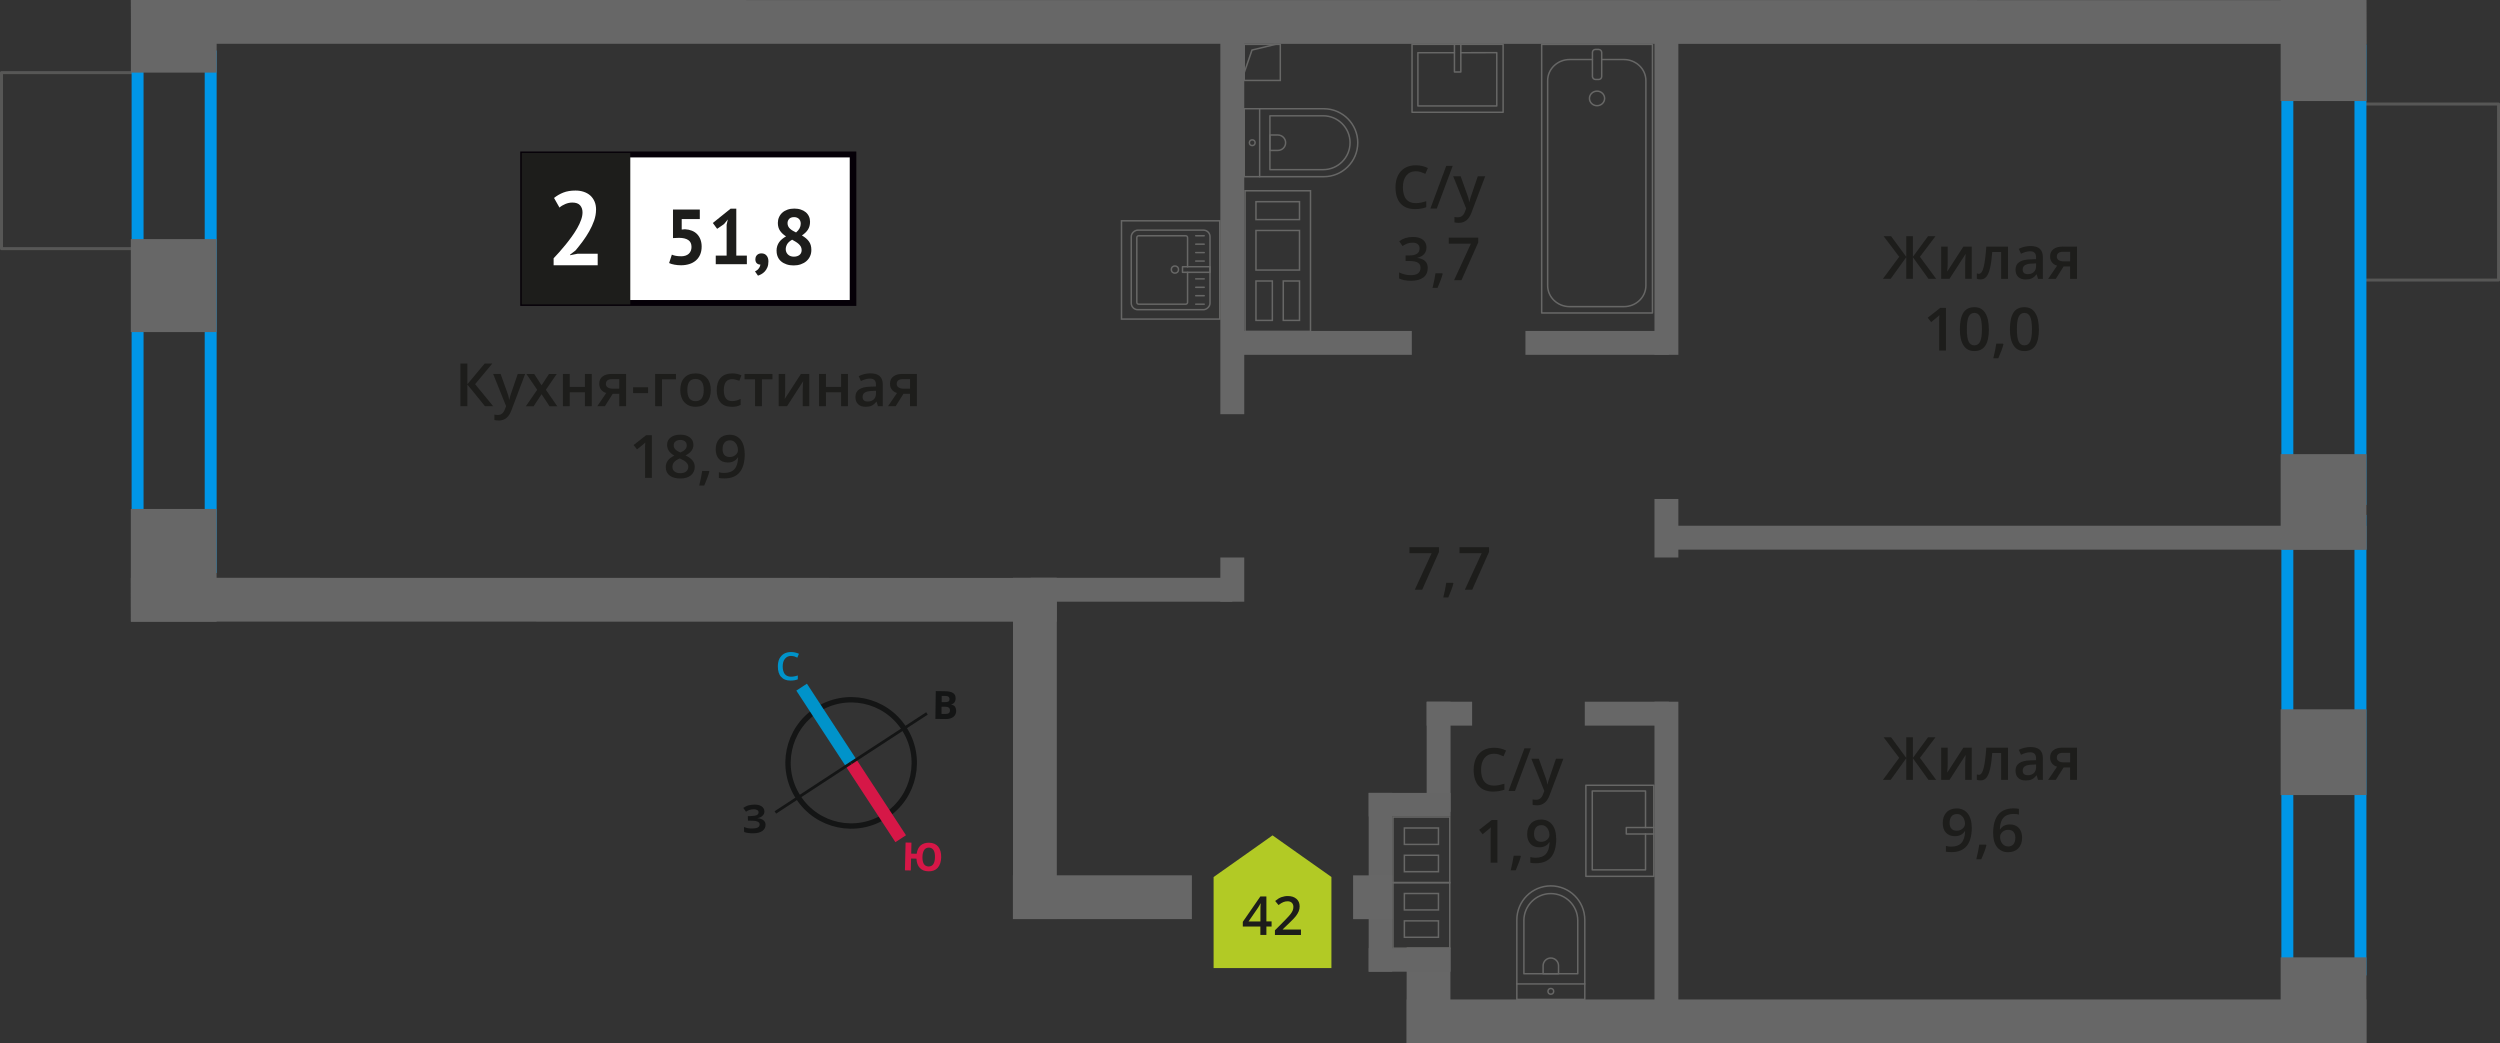 <?xml version="1.0" encoding="UTF-8"?>
<svg xmlns="http://www.w3.org/2000/svg" viewBox="0 0 418.65 174.69">
  <rect x="0" y="0" width="418.65" height="174.69" fill="#333333" stroke="none"/>
  <defs>
    <style>
      .cls-1 {
        stroke: #0093ca;
      }

      .cls-1, .cls-2, .cls-3, .cls-4, .cls-5, .cls-6 {
        fill: none;
      }

      .cls-1, .cls-4, .cls-5, .cls-6 {
        stroke-miterlimit: 10;
      }

      .cls-1, .cls-5 {
        stroke-width: 2.12px;
      }

      .cls-7 {
        fill: #676767;
      }

      .cls-7, .cls-8, .cls-9, .cls-10, .cls-11, .cls-12, .cls-13, .cls-14, .cls-15, .cls-16, .cls-17 {
        stroke-width: 0px;
      }

      .cls-8 {
        fill: #676766;
      }

      .cls-9 {
        fill: #0093ca;
      }

      .cls-10 {
        fill: #666;
      }

      .cls-11 {
        fill: #050007;
      }

      .cls-2, .cls-3 {
        stroke-linecap: round;
        stroke-linejoin: round;
      }

      .cls-2, .cls-4 {
        stroke: #676766;
        stroke-width: .25px;
      }

      .cls-3 {
        stroke: #575756;
      }

      .cls-3, .cls-18 {
        stroke-width: .5px;
      }

      .cls-12, .cls-18 {
        fill: #1d1d1b;
      }

      .cls-13 {
        fill: #0096e7;
      }

      .cls-18 {
        stroke: #1d1d1b;
        stroke-miterlimit: 22.93;
      }

      .cls-14 {
        fill: #141515;
      }

      .cls-15 {
        fill: #d61747;
      }

      .cls-16 {
        fill: #fff;
      }

      .cls-5 {
        stroke: #d61747;
      }

      .cls-17 {
        fill: #b2ca25;
        fill-rule: evenodd;
      }

      .cls-6 {
        stroke: #141515;
        stroke-width: .9px;
      }
    </style>
  </defs>
  <g id="vent">
    <g>
      <rect class="cls-4" x="208.36" y="7.43" width="6.04" height="6.04"/>
      <polyline class="cls-4" points="208.36 12.16 209.66 8.38 213.6 7.43"/>
    </g>
    <path class="cls-8" d="M208.62,32.07h10.71s0,1.58,0,1.58h0v3s0,.25,0,.25h0v1.58h0v6.63s0,.25,0,.25v1.58h0v6.6s0,.25,0,.25v1.58s-10.71,0-10.71,0v-1.58h0v-6.6s0-.25,0-.25v-1.58h0v-6.63s0-.25,0-.25h0v-1.58h0v-3s0-.25,0-.25v-1.58M217.74,36.9v-3s0-.25,0-.25h-7.29s-.25,0-.25,0v3s0,.25,0,.25h7.29s.25,0,.25,0M217.74,45.35v-6.63s0-.25,0-.25h-7.29s-.25,0-.25,0v6.63s0,.25,0,.25h7.29s.25,0,.25,0M217.74,53.78v-6.6s0-.25,0-.25h-2.72s-.25,0-.25,0v6.6s0,.25,0,.25h2.72s.25,0,.25,0M210.2,53.78h2.99v-6.6s0-.25,0-.25h-2.99v6.6s0,.25,0,.25M208.37,31.82v2.08s0,0,0,0v2.75h0v2.08s0,0,0,0v6.38h0v2.08s0,0,0,0v6.35h0v2.08s11.21,0,11.21,0v-2.08s0,0,0,0v-6.35h0v-2.08s0,0,0,0v-6.38h0v-2.08s0,0,0,0v-2.75h0v-2.08s-11.21,0-11.21,0h0ZM217.49,36.65h-7.04s0-2.75,0-2.75h7.04s0,2.75,0,2.75h0ZM217.49,45.1h-7.04s0-6.38,0-6.38h7.04s0,6.38,0,6.38h0ZM217.49,53.53h-2.47s0-6.35,0-6.35h2.47s0,6.35,0,6.35h0ZM210.45,53.53v-6.35h2.49v6.35h-2.49Z"/>
  </g>
  <g id="conditioner">
    <rect class="cls-3" x="392.33" y="20.83" width="29.48" height="22.66" transform="translate(374.92 439.23) rotate(-90)"/>
    <rect class="cls-3" x="-3.16" y="15.58" width="29.48" height="22.66" transform="translate(-15.33 38.48) rotate(-90)"/>
  </g>
  <g id="window">
    <path class="cls-13" d="M34.28,10.46v83.49h-10.24V10.46h10.24M36.28,8.46h-14.24v87.49h14.24V8.46h0Z"/>
    <path class="cls-13" d="M394.28,9.43v73.13h-10.24V9.43h10.24M396.28,7.43h-14.24v77.13h14.24V7.43h0Z"/>
    <path class="cls-13" d="M394.28,88.22v73.13h-10.24v-73.13h10.24M396.28,86.22h-14.24v77.13h14.24v-77.13h0Z"/>
  </g>
  <g id="furniture">
    <g>
      <path class="cls-2" d="M208.36,18.21h13.32c3.14,0,5.69,2.55,5.69,5.69h0c0,3.14-2.55,5.69-5.69,5.69h-13.32v-11.38h0Z"/>
      <path class="cls-2" d="M212.66,19.39h8.91c2.49,0,4.51,2.02,4.51,4.51h0c0,2.49-2.02,4.51-4.51,4.51h-8.91v-9.02h0Z"/>
      <path class="cls-2" d="M212.66,22.61h1.34c.71,0,1.29.58,1.29,1.29h0c0,.71-.58,1.29-1.29,1.29h-1.34v-2.58h0Z"/>
      <circle class="cls-2" cx="209.7" cy="23.9" r=".48"/>
      <line class="cls-2" x1="210.94" y1="29.59" x2="210.94" y2="18.21"/>
    </g>
    <g>
      <path class="cls-2" d="M250.19,152.16h13.32c3.14,0,5.69,2.55,5.69,5.69h0c0,3.14-2.55,5.69-5.69,5.69h-13.32v-11.38h0Z" transform="translate(101.85 417.55) rotate(-90)"/>
      <path class="cls-2" d="M252.98,151.83h8.91c2.49,0,4.51,2.02,4.51,4.51h0c0,2.49-2.02,4.51-4.51,4.51h-8.91v-9.02h0Z" transform="translate(103.36 416.04) rotate(-90)"/>
      <path class="cls-2" d="M258.38,160.45h1.34c.71,0,1.29.58,1.29,1.29h0c0,.71-.58,1.29-1.29,1.29h-1.34v-2.58h0Z" transform="translate(97.96 421.44) rotate(-90)"/>
      <circle class="cls-2" cx="259.7" cy="166.01" r=".48"/>
      <line class="cls-2" x1="265.39" y1="164.77" x2="254" y2="164.77"/>
    </g>
    <g>
      <rect class="cls-2" x="238.4" y="5.5" width="11.38" height="15.25" transform="translate(257.21 -230.98) rotate(90)"/>
      <polyline class="cls-2" points="244.63 7.43 244.63 12.05 243.56 12.05 243.56 7.43"/>
      <polyline class="cls-2" points="244.63 8.83 250.65 8.82 250.65 17.74 237.44 17.74 237.44 8.83 243.56 8.83"/>
    </g>
    <g>
      <rect class="cls-2" x="265.57" y="131.49" width="11.38" height="15.25" transform="translate(542.52 278.24) rotate(-180)"/>
      <polyline class="cls-2" points="276.95 139.66 272.34 139.66 272.34 138.58 276.95 138.58"/>
      <polyline class="cls-2" points="275.56 139.66 275.56 145.67 266.64 145.67 266.64 132.46 275.56 132.46 275.56 138.58"/>
    </g>
    <g>
      <rect class="cls-2" x="258.17" y="7.43" width="18.55" height="44.98"/>
      <rect class="cls-2" x="266.67" y="8.28" width="1.55" height="5.03" rx=".49" ry=".49"/>
      <path class="cls-2" d="M266.67,9.97h-3.82c-2.03,0-3.68,1.58-3.68,3.53v34.32c0,1.95,1.65,3.53,3.69,3.53h9.08c2.03,0,3.68-1.58,3.68-3.53V13.5c0-1.95-1.65-3.53-3.69-3.53h-3.71"/>
      <ellipse class="cls-2" cx="267.44" cy="16.48" rx="1.27" ry="1.22"/>
    </g>
    <g>
      <g>
        <rect class="cls-2" x="189.38" y="38.61" width="13.32" height="13.19" rx="1.09" ry="1.09" transform="translate(150.83 241.24) rotate(-90)"/>
        <path class="cls-2" d="M198.87,44.68v-4.88c0-.18-.14-.32-.32-.32h-7.86c-.18,0-.32.14-.32.32v10.82c0,.18.14.32.32.32h7.86c.18,0,.32-.14.32-.32v-5.01"/>
        <circle class="cls-2" cx="196.75" cy="45.14" r=".6"/>
        <rect class="cls-2" x="199.86" y="42.84" width=".93" height="4.61" transform="translate(155.18 245.46) rotate(-90)"/>
        <line class="cls-2" x1="201.65" y1="50.94" x2="200.24" y2="50.94"/>
        <line class="cls-2" x1="201.65" y1="49.52" x2="200.24" y2="49.52"/>
        <line class="cls-2" x1="201.65" y1="48.11" x2="200.24" y2="48.11"/>
        <line class="cls-2" x1="201.65" y1="46.7" x2="200.24" y2="46.7"/>
        <line class="cls-2" x1="201.65" y1="43.72" x2="200.24" y2="43.72"/>
        <line class="cls-2" x1="201.65" y1="42.3" x2="200.24" y2="42.3"/>
        <line class="cls-2" x1="201.65" y1="40.89" x2="200.24" y2="40.89"/>
        <line class="cls-2" x1="201.65" y1="39.48" x2="200.24" y2="39.48"/>
      </g>
      <path class="cls-8" d="M204.14,37.1v16.21h-16.21v-16.21h16.21M204.39,36.85h-16.71v16.71h16.71v-16.71h0Z"/>
    </g>
  </g>
  <g id="walls">
    <rect class="cls-7" x="174.53" y="35.54" width="63.66" height="4" transform="translate(243.9 -168.83) rotate(90)"/>
    <rect class="cls-7" x="202.66" y="95.06" width="7.4" height="4" transform="translate(303.42 -109.3) rotate(90)"/>
    <rect class="cls-7" x="252.21" y="30.56" width="53.71" height="4" transform="translate(311.62 -246.5) rotate(90)"/>
    <rect class="cls-7" x="252.21" y="142.36" width="53.71" height="4" transform="translate(423.42 -134.7) rotate(90)"/>
    <rect class="cls-7" x="231.69" y="124.73" width="18.44" height="4" transform="translate(367.64 -114.18) rotate(90)"/>
    <rect class="cls-7" x="274.16" y="86.46" width="9.8" height="4" transform="translate(367.52 -190.6) rotate(90)"/>
    <rect class="cls-7" x="238.91" y="117.51" width="7.61" height="4" transform="translate(485.43 239.02) rotate(180)"/>
    <rect class="cls-7" x="265.39" y="117.51" width="14.08" height="4" transform="translate(544.86 239.02) rotate(180)"/>
    <rect class="cls-7" x="172.6" y="96.76" width="33.76" height="4" transform="translate(378.96 197.52) rotate(180)"/>
    <rect class="cls-7" x="255.45" y="55.41" width="24.02" height="4" transform="translate(534.92 114.83) rotate(180)"/>
    <rect class="cls-7" x="278.08" y="88.05" width="118.2" height="4" transform="translate(674.36 180.09) rotate(180)"/>
    <rect class="cls-7" x="205.33" y="55.41" width="31.1" height="4" transform="translate(441.75 114.83) rotate(180)"/>
    <rect class="cls-7" x="23.01" y="-1.1" width="12.16" height="14.36" transform="translate(35.18 -23.01) rotate(90)"/>
    <rect class="cls-7" x="21.31" y="40.65" width="15.57" height="14.36" transform="translate(76.92 18.73) rotate(90)"/>
    <rect class="cls-7" x="19.66" y="87.49" width="18.88" height="14.36" transform="translate(123.76 65.57) rotate(90)"/>
    <rect class="cls-7" x="380.63" y="1.28" width="16.92" height="14.36" transform="translate(397.56 -380.63) rotate(90)"/>
    <rect class="cls-7" x="381.1" y="76.86" width="16" height="14.36" transform="translate(473.14 -305.05) rotate(90)"/>
    <rect class="cls-7" x="381.91" y="118.78" width="14.36" height="14.36" transform="translate(515.06 -263.13) rotate(90)"/>
    <rect class="cls-7" x="381.91" y="160.32" width="14.36" height="14.36" transform="translate(556.6 -221.59) rotate(90)"/>
    <polygon class="cls-7" points="21.92 0 396.24 .02 396.28 7.35 21.96 7.33 21.92 0"/>
    <polygon class="cls-7" points="21.91 96.76 176.94 96.78 176.96 104.11 21.93 104.09 21.91 96.76"/>
    <rect class="cls-7" x="144.72" y="121.66" width="57.14" height="7.33" transform="translate(298.63 -47.96) rotate(90)"/>
    <rect class="cls-7" x="231.23" y="163" width="16.03" height="7.33" transform="translate(405.97 -72.53) rotate(90.02)"/>
    <rect class="cls-7" x="169.62" y="146.56" width="29.97" height="7.33" transform="translate(369.21 300.47) rotate(-180)"/>
    <g>
      <path class="cls-8" d="M233.39,136.95h9.27s0,1.58,0,1.58h0v2.75s0,.25,0,.25v1.58h0v2.75s0,.25,0,.25h0v1.58h-9.27s0-1.58,0-1.58h0v-2.75s0-.25,0-.25v-1.58h0v-2.75s0-.25,0-.25v-1.58M235.05,141.53h5.96v-3h-5.96v2.75s0,.25,0,.25M235.05,146.1h5.96v-3h-5.96v2.75s0,.25,0,.25M233.14,136.7v2.08s0,0,0,0v2.5h0v2.08s0,0,0,0v2.5h0v2.08s0,0,0,0h0s2.15,0,2.15,0h7.61v-2.08s0,0,0,0v-2.5h0v-2.08s0,0,0,0v-2.5h0v-2.08s-9.77,0-9.77,0h0ZM235.3,141.28v-2.5h5.46v2.5h-5.46ZM235.3,145.85v-2.5h5.46v2.5h-5.46Z"/>
      <path class="cls-8" d="M233.39,147.92h9.27s0,1.58,0,1.58h0v2.75s0,.25,0,.25v1.58h0v2.75s0,.25,0,.25h0v1.58h-9.27s0-1.58,0-1.58h0v-2.75s0-.25,0-.25v-1.58h0v-2.75s0-.25,0-.25v-1.58M235.05,152.5h5.96v-3h-5.96v2.75s0,.25,0,.25M235.05,157.08h5.96v-3h-5.96v2.75s0,.25,0,.25M233.14,147.67v2.08s0,0,0,0v2.5h0v2.08s0,0,0,0v2.5h0v2.08s0,0,0,0h0s2.15,0,2.15,0h7.61v-2.08s0,0,0,0v-2.5h0v-2.08s0,0,0,0v-2.5h0v-2.08s-9.77,0-9.77,0h0ZM235.3,152.25v-2.5h5.46v2.5h-5.46ZM235.3,156.83v-2.5h5.46v2.5h-5.46Z"/>
      <rect class="cls-10" x="229.2" y="132.78" width="13.71" height="3.94"/>
      <rect class="cls-10" x="229.2" y="158.78" width="13.71" height="3.94"/>
      <rect class="cls-10" x="216.2" y="145.78" width="29.94" height="3.94" transform="translate(378.92 -83.42) rotate(90)"/>
      <rect class="cls-7" x="226.6" y="146.56" width="6.54" height="7.33" transform="translate(459.73 300.48) rotate(-180)"/>
    </g>
    <rect class="cls-7" x="235.57" y="167.35" width="160.7" height="7.33" transform="translate(631.84 342.05) rotate(-180)"/>
    <g>
      <path class="cls-6" d="M136.76,118.91c4.89-3.2,11.44-1.83,14.62,3.07,3.19,4.87,1.83,11.44-3.07,14.62-4.89,3.2-11.44,1.83-14.62-3.07-3.2-4.89-1.83-11.44,3.07-14.62h0Z"/>
      <line class="cls-1" x1="134.24" y1="115.07" x2="142.53" y2="127.76"/>
      <line class="cls-5" x1="150.83" y1="140.45" x2="142.53" y2="127.76"/>
      <polygon class="cls-14" points="129.71 135.85 142.4 127.55 142.66 127.95 129.97 136.25 129.71 135.85"/>
      <polygon class="cls-14" points="155.1 119.27 142.4 127.55 142.66 127.95 155.36 119.67 155.1 119.27"/>
      <path class="cls-9" d="M132.47,109.84c-.44,0-.77.17-1.02.48-.25.29-.38.73-.38,1.27,0,.56.13,1,.35,1.29.25.29.58.44,1.04.44.21,0,.4-.02.58-.06.19-.04.38-.08.56-.15v.65c-.35.15-.77.21-1.23.21-.69,0-1.21-.21-1.57-.63-.38-.4-.54-1-.54-1.75,0-.48.08-.92.25-1.27.19-.35.44-.65.77-.84s.73-.29,1.19-.29.9.1,1.32.29l-.27.65c-.17-.08-.33-.15-.5-.21-.19-.04-.35-.08-.56-.08h0Z"/>
      <path class="cls-15" d="M157.61,143.58c-.02.75-.22,1.33-.58,1.74-.36.41-.89.61-1.56.59-.61-.01-1.08-.19-1.43-.56-.35-.36-.54-.89-.57-1.56l-.9-.02-.05,2-.98-.02.11-4.66.98.02-.04,1.84.92.02c.08-.62.3-1.08.66-1.4.36-.3.83-.46,1.43-.45.67.02,1.16.24,1.51.66.34.43.52,1.02.5,1.79h0ZM154.47,143.5c-.01.5.08.9.24,1.18.18.26.43.41.76.42.71.02,1.08-.5,1.1-1.54.01-.52-.06-.92-.24-1.2-.16-.25-.41-.41-.76-.42s-.61.13-.8.38c-.17.27-.29.66-.3,1.18h0Z"/>
      <path class="cls-14" d="M156.7,115.73l1.46.02c.65,0,1.13.1,1.42.29.31.19.45.49.45.9,0,.27-.07.5-.2.69-.15.17-.32.29-.53.31v.04c.29.07.5.19.62.36.12.19.2.44.2.73,0,.42-.18.75-.47.98-.32.25-.74.37-1.26.36l-1.75-.02.06-4.66ZM157.68,117.58h.56c.27.01.46-.03.59-.11s.17-.21.17-.42c0-.17-.06-.29-.18-.38-.12-.09-.33-.13-.62-.13h-.5s-.01,1.04-.01,1.04ZM157.67,118.35v1.21s.61,0,.61,0c.27,0,.48-.04.61-.14.13-.1.19-.27.19-.48,0-.38-.26-.59-.81-.59h-.61Z"/>
      <path class="cls-14" d="M128.01,135.86c0,.29-.09.55-.32.74-.2.21-.47.35-.85.4v.02c.44.03.76.15.99.33.23.18.37.43.37.74.01.44-.17.78-.5,1.04-.35.26-.83.4-1.43.41-.69.02-1.23-.05-1.66-.21l-.02-.84c.19.08.44.16.72.21.25.04.5.05.75.04.77-.02,1.16-.24,1.15-.7,0-.21-.13-.37-.39-.47-.25-.1-.63-.15-1.13-.14h-.44s-.02-.76-.02-.76h.4c.5-.02.85-.07,1.08-.16.21-.11.33-.26.32-.49,0-.15-.07-.27-.22-.37-.15-.08-.36-.14-.65-.13-.44.01-.85.15-1.24.41l-.45-.64c.27-.17.54-.33.85-.42.29-.07.62-.12.98-.13.5-.01.92.08,1.22.28.3.2.47.47.48.82h0Z"/>
    </g>
  </g>
  <g id="text">
    <g>
      <g>
        <path class="cls-12" d="M82.58,68.02h-1.37l-2.94-3.62v3.62h-1.17v-7.14h1.17v3.46l2.89-3.46h1.28l-2.88,3.45,3.02,3.69Z"/>
        <path class="cls-12" d="M82.58,62.62h1.25l1.1,3.06c.17.44.28.85.33,1.23h.04c.03-.18.08-.4.16-.65s.49-1.47,1.24-3.64h1.24l-2.31,6.12c-.42,1.12-1.12,1.68-2.1,1.68-.25,0-.5-.03-.74-.08v-.91c.17.04.37.06.59.06.55,0,.94-.32,1.17-.96l.2-.51-2.17-5.4Z"/>
        <path class="cls-12" d="M89.96,65.27l-1.81-2.64h1.31l1.23,1.89,1.24-1.89h1.3l-1.82,2.64,1.91,2.76h-1.3l-1.33-2.02-1.33,2.02h-1.3l1.9-2.76Z"/>
        <path class="cls-12" d="M95.41,62.62v2.17h2.54v-2.17h1.15v5.4h-1.15v-2.33h-2.54v2.33h-1.15v-5.4h1.15Z"/>
        <path class="cls-12" d="M101.3,68.02h-1.28l1.5-2.21c-.36-.1-.65-.29-.86-.56s-.31-.6-.31-1c0-.51.18-.91.55-1.2s.86-.43,1.49-.43h2.46v5.4h-1.15v-2.08h-1.09l-1.31,2.08ZM101.46,64.26c0,.28.1.48.32.62.21.14.49.21.85.21h1.07v-1.6h-1.25c-.31,0-.55.07-.72.2-.17.13-.26.32-.26.57Z"/>
        <path class="cls-12" d="M106.02,65.83v-.98h2.51v.98h-2.51Z"/>
        <path class="cls-12" d="M113.2,62.62v.9h-2.34v4.5h-1.15v-5.4h3.49Z"/>
        <path class="cls-12" d="M119.03,65.31c0,.88-.23,1.57-.68,2.07s-1.08.74-1.89.74c-.5,0-.95-.11-1.34-.34s-.69-.56-.89-.98-.31-.92-.31-1.48c0-.88.22-1.56.67-2.05s1.08-.74,1.9-.74,1.4.25,1.86.75.68,1.18.68,2.03ZM115.1,65.31c0,1.25.46,1.87,1.38,1.87s1.37-.62,1.37-1.87-.46-1.85-1.38-1.85c-.48,0-.83.16-1.05.48-.22.32-.32.78-.32,1.37Z"/>
        <path class="cls-12" d="M122.52,68.12c-.82,0-1.44-.24-1.86-.72-.42-.48-.64-1.16-.64-2.05s.22-1.61.67-2.09c.45-.49,1.09-.73,1.93-.73.57,0,1.08.11,1.54.32l-.35.92c-.49-.19-.89-.28-1.2-.28-.93,0-1.4.62-1.4,1.86,0,.61.12,1.06.35,1.36.23.3.57.46,1.02.46.51,0,.99-.13,1.45-.38v1c-.21.12-.42.21-.66.26-.23.05-.52.08-.85.08Z"/>
        <path class="cls-12" d="M129.35,62.62v.9h-1.76v4.5h-1.15v-4.5h-1.76v-.9h4.67Z"/>
        <path class="cls-12" d="M131.49,62.62v2.77c0,.32-.03.8-.08,1.42l2.71-4.19h1.4v5.4h-1.1v-2.72c0-.15,0-.39.03-.73.02-.34.03-.58.05-.73l-2.7,4.18h-1.4v-5.4h1.1Z"/>
        <path class="cls-12" d="M138.31,62.62v2.17h2.54v-2.17h1.15v5.4h-1.15v-2.33h-2.54v2.33h-1.15v-5.4h1.15Z"/>
        <path class="cls-12" d="M147.02,68.02l-.23-.75h-.04c-.26.33-.52.55-.79.67s-.6.18-1.02.18c-.53,0-.95-.14-1.24-.43-.3-.29-.45-.69-.45-1.22,0-.56.21-.98.62-1.26s1.04-.44,1.89-.46l.93-.03v-.29c0-.35-.08-.6-.24-.77-.16-.17-.41-.26-.75-.26-.28,0-.54.04-.8.12s-.5.18-.73.29l-.37-.82c.29-.15.61-.27.96-.35s.68-.12.99-.12c.69,0,1.21.15,1.55.45.35.3.53.77.53,1.41v3.64h-.82ZM145.31,67.24c.42,0,.75-.12,1-.35.25-.23.38-.56.38-.98v-.47l-.69.03c-.54.02-.93.11-1.18.27-.25.16-.37.41-.37.74,0,.24.07.43.21.56s.36.2.64.2Z"/>
        <path class="cls-12" d="M149.99,68.02h-1.28l1.5-2.21c-.36-.1-.65-.29-.86-.56s-.31-.6-.31-1c0-.51.18-.91.55-1.2s.86-.43,1.49-.43h2.46v5.4h-1.15v-2.08h-1.09l-1.31,2.08ZM150.16,64.26c0,.28.1.48.32.62.21.14.49.21.85.21h1.07v-1.6h-1.25c-.31,0-.55.07-.72.2-.17.13-.26.32-.26.57Z"/>
        <path class="cls-12" d="M109.17,80.02h-1.15v-4.61c0-.55.01-.99.04-1.31-.08.08-.17.16-.28.26-.11.09-.47.39-1.1.9l-.58-.73,2.1-1.65h.96v7.14Z"/>
        <path class="cls-12" d="M113.92,72.79c.68,0,1.21.16,1.61.47s.59.73.59,1.25c0,.73-.44,1.31-1.32,1.75.56.28.96.57,1.19.88.24.31.35.65.35,1.04,0,.59-.22,1.06-.65,1.42s-1.02.53-1.76.53-1.38-.17-1.8-.5-.64-.8-.64-1.41c0-.4.11-.75.33-1.07.22-.32.59-.6,1.1-.85-.44-.26-.75-.54-.93-.83s-.28-.62-.28-.98c0-.52.2-.93.61-1.24s.94-.46,1.59-.46ZM112.6,78.17c0,.34.12.6.36.79s.56.28.97.28.75-.1.98-.29c.23-.19.35-.46.35-.79,0-.26-.11-.5-.32-.72s-.54-.42-.98-.61l-.14-.06c-.43.19-.74.4-.93.62s-.28.49-.28.78ZM113.91,73.68c-.33,0-.59.08-.79.24s-.3.38-.3.66c0,.17.04.32.11.45s.18.25.31.36.37.24.69.39c.39-.17.67-.35.83-.54.16-.19.24-.41.24-.67,0-.28-.1-.5-.3-.66-.2-.16-.47-.24-.8-.24Z"/>
        <path class="cls-12" d="M118.79,78.97c-.16.61-.44,1.39-.86,2.34h-.84c.22-.88.39-1.7.5-2.45h1.13l.07.11Z"/>
        <path class="cls-12" d="M124.72,75.93c0,1.41-.28,2.46-.85,3.15s-1.42,1.04-2.56,1.04c-.43,0-.74-.03-.93-.08v-.96c.29.08.58.12.87.12.77,0,1.35-.21,1.73-.62s.59-1.07.62-1.96h-.06c-.19.29-.42.5-.7.63-.27.13-.59.2-.96.2-.63,0-1.13-.2-1.49-.59s-.54-.93-.54-1.62c0-.75.21-1.34.63-1.78.42-.44.99-.66,1.71-.66.51,0,.95.12,1.33.37s.67.61.87,1.08.31,1.03.31,1.69ZM122.23,73.74c-.4,0-.7.13-.91.39s-.32.62-.32,1.09c0,.41.1.73.3.96.2.23.5.35.9.35s.71-.12.98-.35.4-.5.4-.81c0-.29-.06-.56-.17-.81-.11-.25-.27-.45-.47-.6s-.43-.22-.69-.22Z"/>
      </g>
      <g>
        <rect class="cls-16" x="87.62" y="25.86" width="54.7" height="24.87"/>
        <path class="cls-11" d="M142.31,26.36h-54.1v23.88h54.1v-23.88ZM87.67,25.37h55.73v25.86h-56.28v-25.86h.55Z"/>
        <rect class="cls-18" x="87.62" y="25.86" width="17.68" height="24.87"/>
        <g>
          <path class="cls-12" d="M114.02,42.92c.57,0,1.01-.14,1.32-.42.3-.28.46-.66.46-1.15,0-.52-.18-.91-.54-1.15-.36-.24-.87-.37-1.53-.37l-1.03.04v-4.78h4.49v1.59h-3.03v1.76l.54-.05c.43.02.81.1,1.16.24s.64.33.88.58c.24.25.43.55.56.9s.2.75.2,1.18c0,.51-.09.97-.26,1.36-.17.39-.42.72-.72.98-.31.26-.67.46-1.09.59-.42.13-.88.2-1.37.2-.39,0-.76-.03-1.12-.1s-.65-.15-.89-.27l.46-1.41c.2.09.42.16.66.2.24.05.53.07.87.07Z"/>
          <path class="cls-12" d="M119.87,42.8h1.81v-5.16l.2-.89-.63.77-1.16.8-.72-.98,2.98-2.4h.95v7.86h1.77v1.44h-5.21v-1.44Z"/>
          <path class="cls-12" d="M126.5,43.4c0-.3.1-.53.29-.71s.44-.26.72-.26c.37,0,.65.12.86.37.21.24.31.57.31.97s-.06.73-.18,1.01c-.12.28-.27.52-.45.7-.18.19-.37.33-.57.44-.2.11-.39.19-.55.24l-.5-.71c.23-.1.44-.25.61-.47.17-.22.27-.45.29-.69-.2.03-.39-.04-.57-.18-.18-.15-.27-.39-.27-.72Z"/>
          <path class="cls-12" d="M130.04,42.01c0-.3.04-.58.12-.82.08-.24.19-.46.33-.65.14-.2.31-.37.51-.53.2-.16.41-.3.63-.43-.43-.27-.76-.58-1-.93-.24-.35-.37-.79-.37-1.31,0-.34.06-.66.19-.95.13-.3.31-.55.55-.77.24-.22.53-.39.87-.51.34-.12.72-.18,1.15-.18.39,0,.75.05,1.07.16.32.1.6.25.83.44s.41.42.54.7c.13.27.19.58.19.91,0,.51-.12.95-.35,1.31-.23.36-.57.68-1.01.98.52.3.92.64,1.18,1.01.27.37.4.83.4,1.41,0,.39-.07.75-.22,1.06-.14.32-.35.59-.61.82-.26.23-.57.4-.94.53-.37.13-.77.19-1.2.19s-.83-.06-1.18-.18c-.35-.12-.65-.28-.9-.49-.25-.21-.44-.46-.57-.76s-.2-.63-.2-.99ZM134.24,41.84c0-.2-.05-.38-.14-.55-.1-.17-.22-.32-.37-.45-.15-.13-.32-.26-.51-.37s-.38-.22-.57-.33c-.41.24-.69.49-.84.76s-.23.55-.23.82c0,.35.12.65.36.89s.57.37,1,.37c.39,0,.71-.1.95-.29s.36-.48.36-.86ZM131.88,37.36c0,.21.04.39.12.55.08.16.18.29.32.41.13.12.29.23.46.33.17.1.35.19.53.28.52-.44.78-.93.78-1.46,0-.37-.11-.64-.32-.83-.21-.19-.47-.28-.78-.28-.38,0-.66.1-.84.3s-.27.44-.27.71Z"/>
        </g>
        <path class="cls-16" d="M99.81,35.14c0,.6-.11,1.2-.32,1.81-.22.61-.49,1.2-.82,1.79-.33.58-.7,1.15-1.1,1.69-.4.54-.8,1.04-1.18,1.5l-.93.72v.09l1.26-.25h3.37v1.93h-7.38v-1.17c.28-.29.6-.63.95-1.03s.7-.81,1.06-1.25c.36-.44.7-.89,1.04-1.36.34-.47.64-.94.91-1.41.27-.47.48-.93.64-1.38.16-.44.24-.87.24-1.26,0-.48-.14-.87-.41-1.18-.27-.31-.71-.46-1.31-.46-.37,0-.76.08-1.15.24-.39.16-.72.36-.99.6l-.91-1.61c.46-.37.97-.67,1.55-.9s1.26-.34,2.04-.34c.5,0,.96.07,1.38.21.42.14.78.34,1.09.61.3.27.54.6.72,1.01s.26.87.26,1.41Z"/>
      </g>
    </g>
    <g>
      <path class="cls-12" d="M236.92,98.76l2.82-6.12h-3.71v-1.01h4.94v.8l-2.81,6.33h-1.24Z"/>
      <path class="cls-12" d="M243.39,97.71c-.16.61-.44,1.39-.86,2.34h-.84c.22-.88.39-1.7.5-2.45h1.13l.07.11Z"/>
      <path class="cls-12" d="M245.3,98.76l2.82-6.12h-3.71v-1.01h4.94v.8l-2.81,6.33h-1.24Z"/>
    </g>
    <g>
      <path class="cls-12" d="M318.04,43l-2.61-3.45h1.25l2.54,3.46v-3.46h1.11v3.46l2.54-3.46h1.25l-2.61,3.45,2.72,3.69h-1.29l-2.61-3.62v3.62h-1.11v-3.62l-2.61,3.62h-1.3l2.73-3.69Z"/>
      <path class="cls-12" d="M326.16,41.29v2.77c0,.32-.03.8-.08,1.42l2.71-4.19h1.4v5.4h-1.1v-2.72c0-.15,0-.39.03-.73.02-.34.03-.58.05-.73l-2.7,4.18h-1.4v-5.4h1.1Z"/>
      <path class="cls-12" d="M336.27,46.7h-1.16v-4.5h-1.49c-.09,1.16-.21,2.06-.37,2.71-.16.65-.36,1.13-.61,1.43-.25.3-.57.45-.97.45-.25,0-.46-.04-.63-.11v-.9c.12.05.24.07.36.07.33,0,.59-.37.78-1.12.19-.75.34-1.89.45-3.43h3.63v5.4Z"/>
      <path class="cls-12" d="M341.29,46.7l-.23-.75h-.04c-.26.33-.52.55-.79.67s-.6.18-1.02.18c-.53,0-.95-.14-1.24-.43-.3-.29-.45-.69-.45-1.22,0-.56.21-.98.62-1.26s1.04-.44,1.89-.46l.93-.03v-.29c0-.35-.08-.6-.24-.77-.16-.17-.41-.26-.75-.26-.28,0-.54.04-.8.12s-.5.18-.73.29l-.37-.82c.29-.15.61-.27.96-.35s.68-.12.99-.12c.69,0,1.21.15,1.55.45.35.3.53.77.53,1.41v3.64h-.82ZM339.58,45.91c.42,0,.75-.12,1-.35.25-.23.38-.56.38-.98v-.47l-.69.03c-.54.02-.93.11-1.18.27-.25.16-.37.41-.37.74,0,.24.07.43.21.56s.36.2.64.2Z"/>
      <path class="cls-12" d="M344.26,46.7h-1.28l1.5-2.21c-.36-.1-.65-.29-.86-.56s-.31-.6-.31-1c0-.51.18-.91.55-1.2s.86-.43,1.49-.43h2.46v5.4h-1.15v-2.08h-1.09l-1.31,2.08ZM344.43,42.94c0,.28.1.48.32.62.21.14.49.21.85.21h1.07v-1.6h-1.25c-.31,0-.55.07-.72.2-.17.13-.26.32-.26.57Z"/>
      <path class="cls-12" d="M325.88,58.7h-1.15v-4.61c0-.55.01-.99.04-1.31-.08.08-.17.16-.28.26-.11.09-.47.39-1.1.9l-.58-.73,2.1-1.65h.96v7.14Z"/>
      <path class="cls-12" d="M333.06,55.13c0,1.24-.2,2.16-.6,2.76-.4.6-1.01.9-1.83.9s-1.4-.31-1.81-.93-.62-1.53-.62-2.73.2-2.19.6-2.79c.4-.6,1.01-.9,1.82-.9s1.4.31,1.81.94.62,1.54.62,2.74ZM329.37,55.13c0,.97.1,1.67.3,2.08.2.42.52.62.96.62s.76-.21.96-.63c.2-.42.3-1.11.3-2.08s-.1-1.65-.3-2.08c-.2-.43-.53-.64-.96-.64s-.76.21-.96.63c-.2.42-.3,1.12-.3,2.09Z"/>
      <path class="cls-12" d="M335.5,57.65c-.16.61-.44,1.39-.86,2.34h-.84c.22-.88.39-1.7.5-2.45h1.13l.07.11Z"/>
      <path class="cls-12" d="M341.44,55.13c0,1.24-.2,2.16-.6,2.76-.4.6-1.01.9-1.83.9s-1.4-.31-1.81-.93-.62-1.53-.62-2.73.2-2.19.6-2.79c.4-.6,1.01-.9,1.82-.9s1.4.31,1.81.94.62,1.54.62,2.74ZM337.75,55.13c0,.97.1,1.67.3,2.08.2.42.52.62.96.62s.76-.21.96-.63c.2-.42.3-1.11.3-2.08s-.1-1.65-.3-2.08c-.2-.43-.53-.64-.96-.64s-.76.21-.96.63c-.2.42-.3,1.12-.3,2.09Z"/>
    </g>
    <g>
      <path class="cls-12" d="M318.04,126.91l-2.61-3.45h1.25l2.54,3.46v-3.46h1.11v3.46l2.54-3.46h1.25l-2.61,3.45,2.72,3.69h-1.29l-2.61-3.62v3.62h-1.11v-3.62l-2.61,3.62h-1.3l2.73-3.69Z"/>
      <path class="cls-12" d="M326.16,125.2v2.77c0,.32-.03.8-.08,1.42l2.71-4.19h1.4v5.4h-1.1v-2.72c0-.15,0-.39.03-.73.02-.33.03-.58.05-.73l-2.7,4.18h-1.4v-5.4h1.1Z"/>
      <path class="cls-12" d="M336.27,130.6h-1.16v-4.5h-1.49c-.09,1.16-.21,2.06-.37,2.71-.16.65-.36,1.13-.61,1.43-.25.3-.57.45-.97.45-.25,0-.46-.04-.63-.11v-.9c.12.05.24.07.36.07.33,0,.59-.37.78-1.12.19-.75.34-1.89.45-3.43h3.63v5.4Z"/>
      <path class="cls-12" d="M341.29,130.6l-.23-.75h-.04c-.26.33-.52.55-.79.67-.26.12-.6.18-1.02.18-.53,0-.95-.14-1.24-.43-.3-.29-.45-.69-.45-1.22,0-.56.21-.98.62-1.26s1.04-.44,1.89-.46l.93-.03v-.29c0-.34-.08-.6-.24-.77-.16-.17-.41-.26-.75-.26-.28,0-.54.04-.8.12-.25.08-.5.18-.73.29l-.37-.82c.29-.15.61-.27.96-.35.35-.08.68-.12.99-.12.69,0,1.21.15,1.55.45.35.3.53.77.53,1.41v3.64h-.82ZM339.58,129.82c.42,0,.75-.12,1-.35.25-.23.38-.56.38-.98v-.47l-.69.03c-.54.02-.93.11-1.18.27-.25.16-.37.41-.37.74,0,.24.07.43.21.56s.36.2.64.2Z"/>
      <path class="cls-12" d="M344.26,130.6h-1.28l1.5-2.21c-.36-.1-.65-.29-.86-.56s-.31-.6-.31-1c0-.51.18-.91.55-1.2s.86-.43,1.49-.43h2.46v5.4h-1.15v-2.08h-1.09l-1.31,2.08ZM344.43,126.84c0,.28.1.48.32.62.21.14.49.21.85.21h1.07v-1.6h-1.25c-.31,0-.55.07-.72.2-.17.13-.26.32-.26.57Z"/>
      <path class="cls-12" d="M330.2,138.51c0,1.41-.28,2.46-.85,3.15s-1.42,1.04-2.56,1.04c-.43,0-.74-.03-.93-.08v-.96c.29.08.58.12.87.12.77,0,1.35-.21,1.73-.62.38-.42.59-1.07.62-1.96h-.06c-.19.29-.42.5-.7.63-.27.13-.59.2-.96.2-.63,0-1.13-.2-1.49-.59-.36-.39-.54-.93-.54-1.62,0-.75.21-1.34.63-1.78.42-.44.99-.66,1.71-.66.51,0,.95.12,1.33.37.38.25.67.61.87,1.08.21.47.31,1.03.31,1.69ZM327.71,136.32c-.4,0-.7.13-.91.39s-.32.62-.32,1.09c0,.41.1.73.3.96.2.23.5.35.9.35s.71-.12.98-.35c.26-.23.4-.5.4-.81,0-.29-.06-.56-.17-.81-.11-.25-.27-.45-.47-.6s-.43-.22-.69-.22Z"/>
      <path class="cls-12" d="M332.65,141.55c-.16.61-.44,1.39-.86,2.34h-.84c.22-.88.39-1.7.5-2.45h1.13l.07.11Z"/>
      <path class="cls-12" d="M333.77,139.56c0-2.79,1.14-4.19,3.41-4.19.36,0,.66.03.91.08v.96c-.25-.07-.53-.11-.86-.11-.76,0-1.34.21-1.72.62s-.59,1.07-.62,1.97h.06c.15-.26.37-.47.64-.61.28-.15.6-.22.98-.22.65,0,1.15.2,1.51.6.36.4.54.94.54,1.62,0,.75-.21,1.34-.63,1.78-.42.43-.99.65-1.71.65-.51,0-.96-.12-1.33-.37-.38-.25-.67-.6-.87-1.07-.2-.47-.3-1.04-.3-1.7ZM336.26,141.75c.39,0,.7-.13.91-.38.21-.25.32-.62.32-1.09,0-.41-.1-.73-.3-.97-.2-.23-.5-.35-.9-.35-.25,0-.48.05-.68.16-.21.11-.37.25-.49.43-.12.18-.18.37-.18.56,0,.46.12.85.37,1.16.25.31.57.47.96.47Z"/>
    </g>
    <g>
      <path class="cls-12" d="M250.18,126.22c-.67,0-1.2.24-1.58.71-.38.47-.58,1.13-.58,1.97s.18,1.54.55,1.99c.37.45.9.67,1.6.67.3,0,.6-.03.88-.09.28-.06.58-.14.88-.23v1c-.56.21-1.19.32-1.9.32-1.04,0-1.85-.32-2.41-.95-.56-.63-.84-1.54-.84-2.72,0-.74.14-1.39.41-1.95.27-.56.67-.98,1.18-1.28.51-.3,1.12-.44,1.81-.44.73,0,1.4.15,2.02.46l-.42.97c-.24-.11-.5-.21-.76-.3-.27-.09-.55-.13-.85-.13Z"/>
      <path class="cls-12" d="M256.36,125.32l-2.66,7.14h-1.08l2.66-7.14h1.08Z"/>
      <path class="cls-12" d="M256.44,127.06h1.25l1.1,3.06c.17.44.28.85.33,1.23h.04c.03-.18.08-.4.16-.65.08-.25.49-1.47,1.24-3.64h1.24l-2.31,6.12c-.42,1.12-1.12,1.68-2.1,1.68-.25,0-.5-.03-.74-.08v-.91c.17.04.37.06.59.06.55,0,.94-.32,1.17-.96l.2-.51-2.17-5.4Z"/>
      <path class="cls-12" d="M250.77,144.46h-1.15v-4.61c0-.55.01-.99.04-1.31-.08.08-.17.16-.28.26-.11.09-.47.39-1.1.9l-.58-.73,2.1-1.65h.96v7.14Z"/>
      <path class="cls-12" d="M254.68,143.41c-.16.61-.44,1.38-.86,2.34h-.84c.22-.88.39-1.7.5-2.45h1.13l.07.11Z"/>
      <path class="cls-12" d="M260.61,140.37c0,1.41-.28,2.46-.85,3.15s-1.42,1.04-2.56,1.04c-.43,0-.74-.03-.93-.08v-.96c.29.08.58.12.87.12.77,0,1.35-.21,1.73-.62.38-.42.59-1.07.62-1.96h-.06c-.19.29-.42.5-.7.63-.27.13-.59.2-.96.2-.63,0-1.13-.2-1.49-.59-.36-.39-.54-.93-.54-1.62,0-.75.21-1.34.63-1.78.42-.44.99-.66,1.71-.66.51,0,.95.12,1.33.37.38.25.67.61.87,1.08.21.47.31,1.03.31,1.69ZM258.12,138.18c-.4,0-.7.13-.91.39s-.32.62-.32,1.09c0,.41.1.73.3.96.2.23.5.35.9.35s.71-.12.98-.35c.26-.23.4-.5.4-.81,0-.29-.06-.56-.17-.81-.11-.25-.27-.45-.47-.6s-.43-.22-.69-.22Z"/>
    </g>
    <g>
      <path class="cls-12" d="M237.09,28.68c-.67,0-1.2.24-1.58.71s-.58,1.13-.58,1.97.18,1.54.55,1.99c.37.45.9.67,1.6.67.3,0,.6-.03.88-.09s.58-.14.88-.23v1c-.56.21-1.19.32-1.9.32-1.04,0-1.85-.32-2.41-.95s-.84-1.54-.84-2.72c0-.74.14-1.39.41-1.95.27-.56.67-.98,1.18-1.28s1.12-.44,1.81-.44c.73,0,1.4.15,2.02.46l-.42.97c-.24-.11-.5-.21-.76-.3-.27-.09-.55-.13-.85-.13Z"/>
      <path class="cls-12" d="M243.27,27.78l-2.66,7.14h-1.08l2.66-7.14h1.08Z"/>
      <path class="cls-12" d="M243.35,29.52h1.25l1.1,3.06c.17.44.28.85.33,1.23h.04c.03-.18.08-.4.16-.65s.49-1.47,1.24-3.64h1.24l-2.31,6.12c-.42,1.12-1.12,1.68-2.1,1.68-.25,0-.5-.03-.74-.08v-.91c.17.04.37.06.59.06.55,0,.94-.32,1.17-.96l.2-.51-2.17-5.4Z"/>
      <path class="cls-12" d="M238.88,41.42c0,.45-.13.83-.4,1.13s-.63.5-1.11.61v.04c.57.07,1,.25,1.29.53s.43.66.43,1.14c0,.69-.24,1.22-.73,1.59s-1.17.56-2.07.56c-.79,0-1.46-.13-2-.39v-1.02c.3.15.62.27.96.35s.66.12.98.12c.55,0,.97-.1,1.24-.31s.41-.52.41-.95c0-.38-.15-.66-.45-.84s-.78-.27-1.43-.27h-.62v-.93h.63c1.14,0,1.71-.39,1.71-1.18,0-.31-.1-.54-.3-.71s-.49-.25-.88-.25c-.27,0-.53.04-.78.11s-.55.23-.89.45l-.56-.8c.65-.48,1.41-.72,2.28-.72.72,0,1.28.15,1.68.46s.61.74.61,1.28Z"/>
      <path class="cls-12" d="M241.59,45.87c-.16.61-.44,1.39-.86,2.34h-.84c.22-.88.39-1.7.5-2.45h1.13l.07.11Z"/>
      <path class="cls-12" d="M243.5,46.92l2.82-6.12h-3.71v-1.01h4.94v.8l-2.81,6.33h-1.24Z"/>
    </g>
  </g>
  <g id="number">
    <g>
      <polygon class="cls-17" points="203.23 146.86 203.24 146.86 208.17 143.38 213.1 139.89 218.03 143.38 222.96 146.86 222.96 146.86 222.96 146.86 222.96 162.11 203.23 162.11 203.23 146.86 203.23 146.86"/>
      <g>
        <path class="cls-12" d="M212.94,155.16h-.87v1.4h-1.01v-1.4h-2.94v-.79l2.94-4.25h1.01v4.18h.87v.86ZM211.07,154.31v-1.61c0-.57.01-1.04.04-1.41h-.04c-.08.19-.21.43-.39.7l-1.6,2.32h1.97Z"/>
        <path class="cls-12" d="M217.85,156.57h-4.35v-.78l1.66-1.67c.49-.5.81-.86.97-1.07.16-.21.28-.41.35-.59s.11-.38.11-.59c0-.29-.09-.52-.26-.69-.17-.17-.42-.25-.72-.25-.25,0-.48.05-.71.14-.23.09-.5.26-.8.49l-.56-.68c.36-.3.7-.52,1.04-.64s.7-.19,1.08-.19c.6,0,1.08.16,1.44.47.36.31.54.73.54,1.26,0,.29-.05.57-.16.83s-.26.53-.48.81c-.22.28-.57.65-1.07,1.12l-1.12,1.08v.04h3.05v.91Z"/>
      </g>
    </g>
  </g>
</svg>